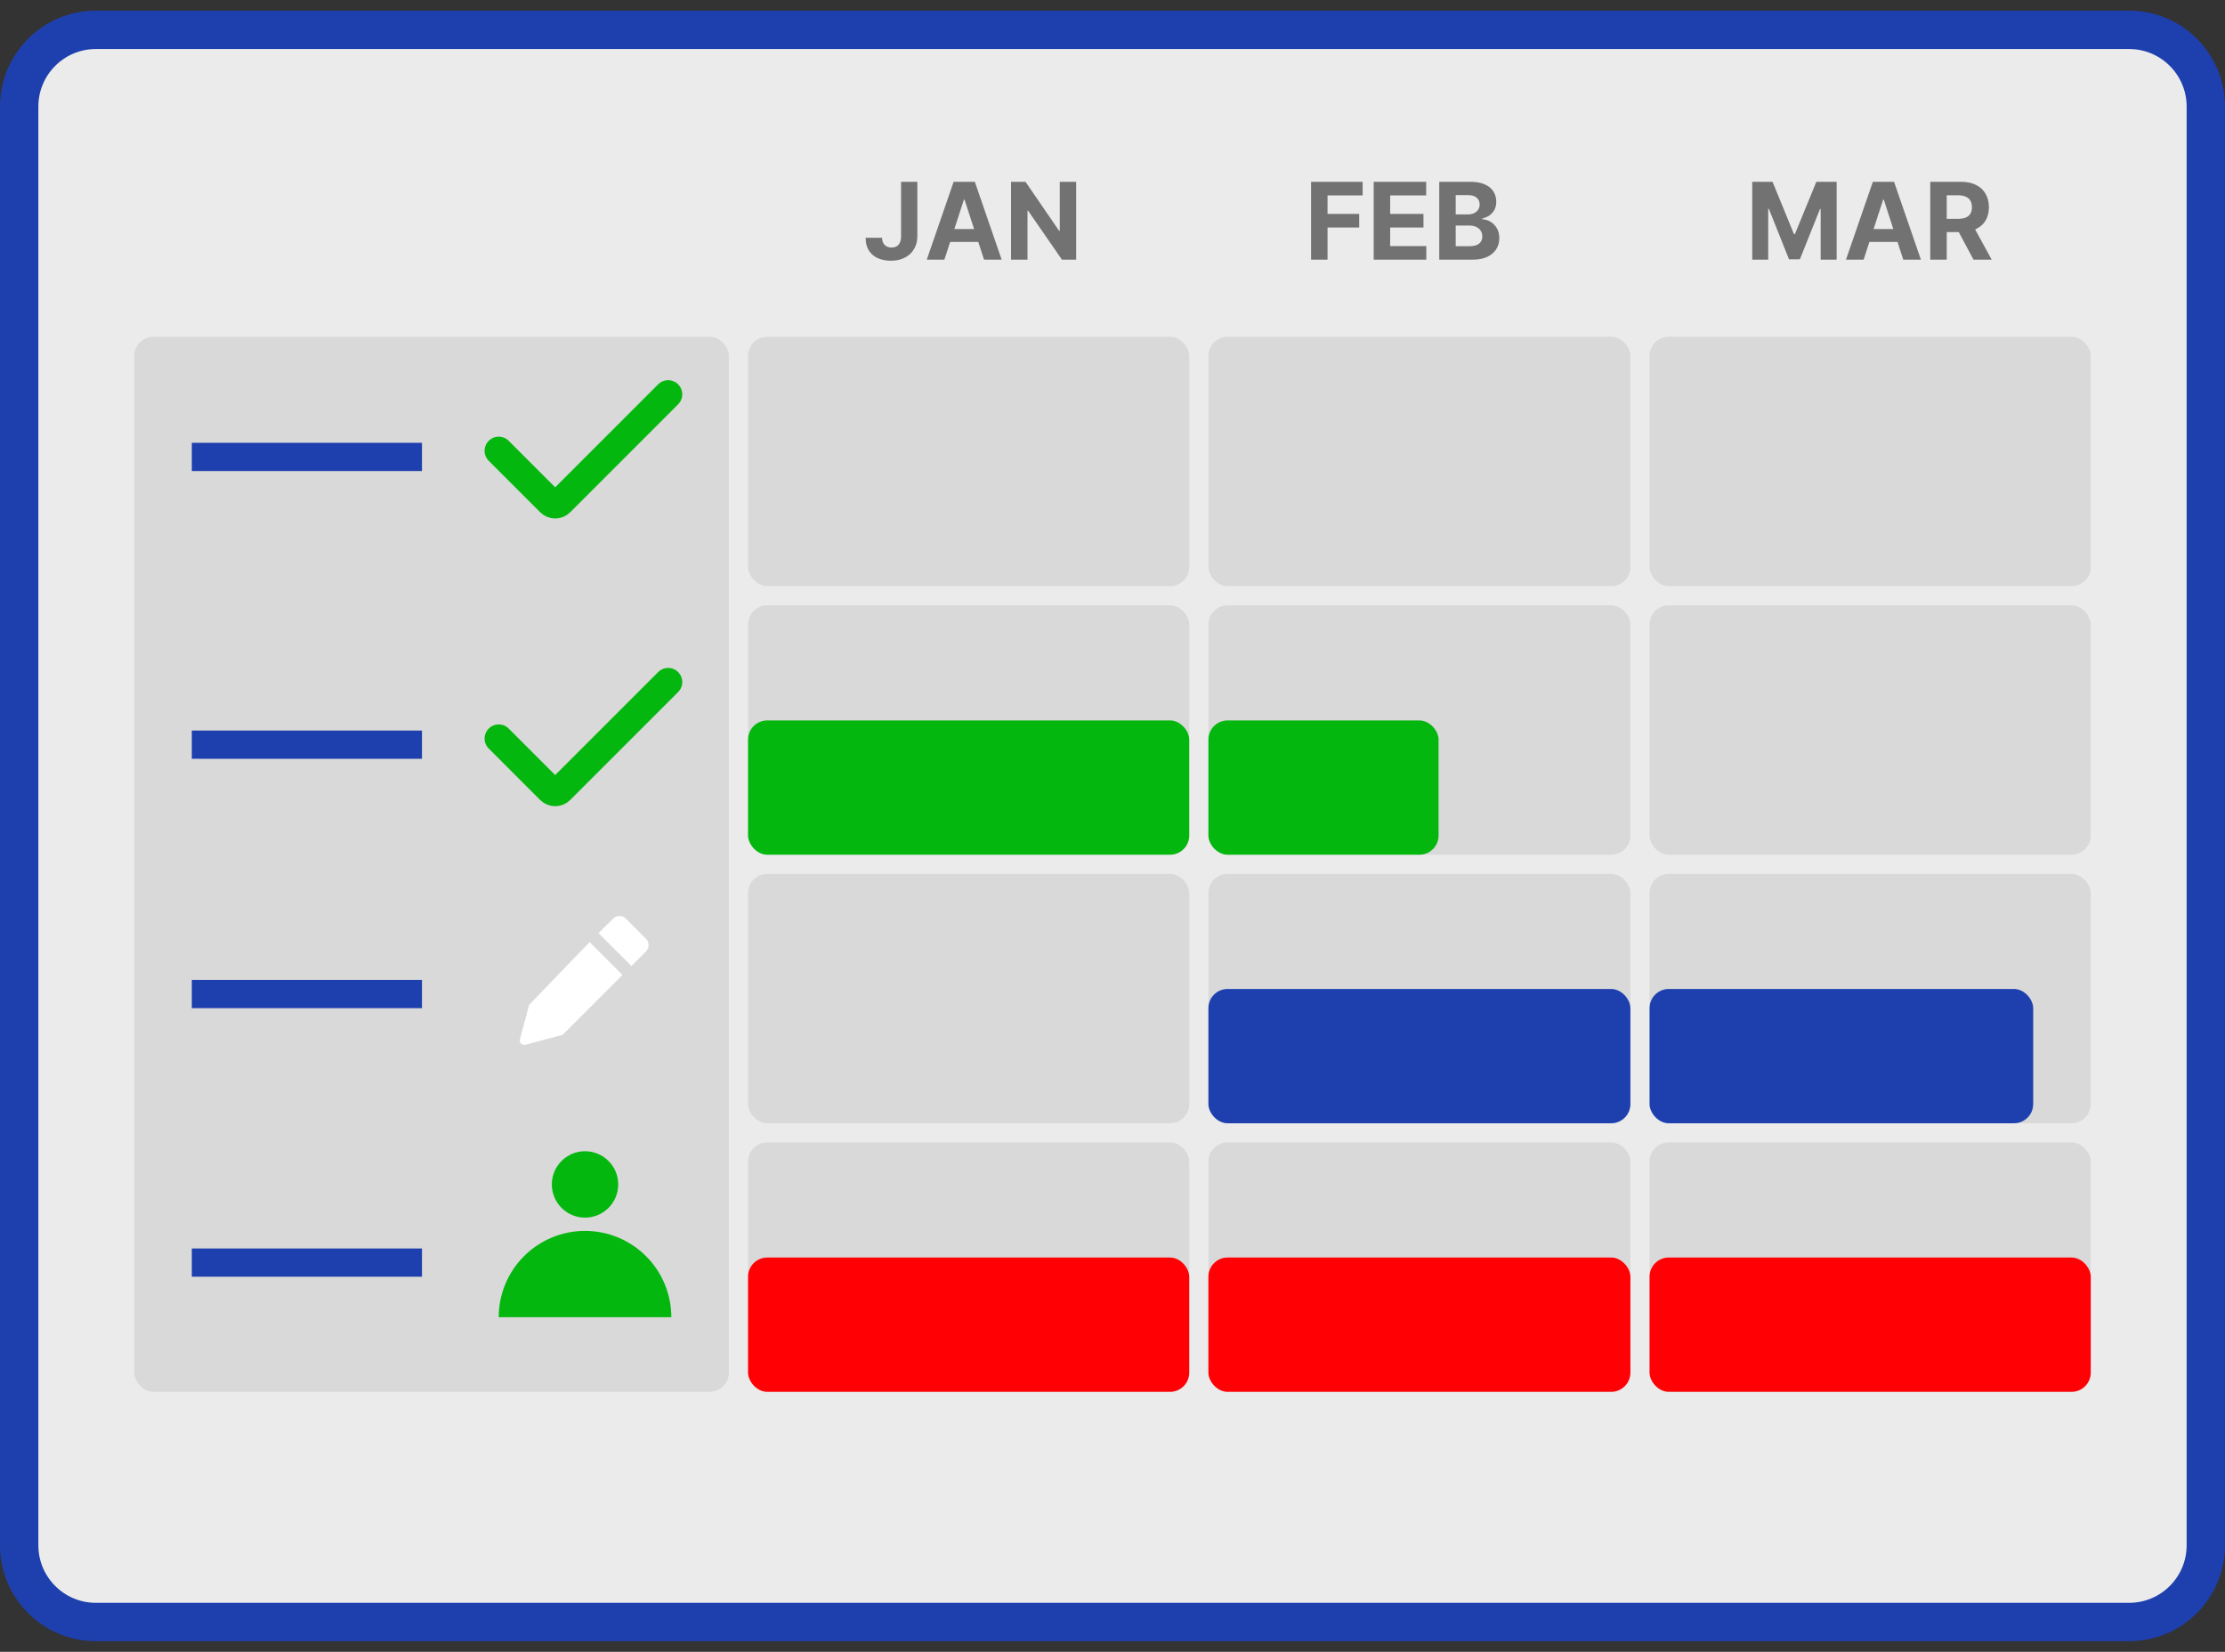 <svg width="163" height="121" viewBox="0 0 163 121" fill="none" xmlns="http://www.w3.org/2000/svg">
<rect x="0" y="0" width="163" height="121" fill="#333333" stroke="none"/>
<path d="M7.025 2.186H155.975C159.078 2.186 161.594 4.702 161.595 7.806V113.194C161.595 116.298 159.079 118.814 155.975 118.814H7.025C3.921 118.814 1.405 116.298 1.405 113.194V7.806C1.406 4.702 3.922 2.186 7.025 2.186Z" fill="#EBEBEB" stroke="#1E40AF" stroke-width="2.81"/>
<rect x="9.836" y="24.668" width="43.56" height="77.284" rx="1.405" fill="#D9D9D9"/>
<rect x="54.802" y="24.668" width="32.319" height="18.267" rx="1.405" fill="#D9D9D9"/>
<rect x="54.802" y="64.013" width="32.319" height="18.267" rx="1.405" fill="#D9D9D9"/>
<rect x="54.802" y="44.34" width="32.319" height="18.267" rx="1.405" fill="#D9D9D9"/>
<rect x="54.802" y="52.772" width="32.319" height="9.836" rx="1.405" fill="#03B70F"/>
<rect x="54.802" y="83.686" width="32.319" height="18.267" rx="1.405" fill="#D9D9D9"/>
<rect x="120.845" y="24.668" width="32.319" height="18.267" rx="1.405" fill="#D9D9D9"/>
<rect x="120.845" y="64.013" width="32.319" height="18.267" rx="1.405" fill="#D9D9D9"/>
<rect x="120.845" y="44.34" width="32.319" height="18.267" rx="1.405" fill="#D9D9D9"/>
<rect x="120.845" y="83.686" width="32.319" height="18.267" rx="1.405" fill="#D9D9D9"/>
<rect x="88.526" y="24.668" width="30.914" height="18.267" rx="1.405" fill="#D9D9D9"/>
<rect x="88.526" y="64.013" width="30.914" height="18.267" rx="1.405" fill="#D9D9D9"/>
<rect x="88.526" y="44.34" width="30.914" height="18.267" rx="1.405" fill="#D9D9D9"/>
<rect x="88.526" y="83.686" width="30.914" height="18.267" rx="1.405" fill="#D9D9D9"/>
<path d="M66.012 13.318H67.204V17.295C67.204 17.662 67.121 17.982 66.956 18.253C66.793 18.524 66.566 18.733 66.274 18.88C65.983 19.026 65.644 19.099 65.257 19.099C64.914 19.099 64.602 19.039 64.322 18.918C64.043 18.796 63.822 18.61 63.659 18.361C63.495 18.111 63.415 17.796 63.417 17.417H64.617C64.621 17.568 64.651 17.697 64.709 17.805C64.768 17.91 64.849 17.992 64.951 18.049C65.055 18.105 65.178 18.133 65.319 18.133C65.467 18.133 65.593 18.102 65.695 18.038C65.799 17.973 65.878 17.879 65.931 17.754C65.985 17.63 66.012 17.477 66.012 17.295V13.318ZM69.184 19.021H67.892L69.861 13.318H71.415L73.381 19.021H72.089L70.66 14.621H70.616L69.184 19.021ZM69.103 16.78H72.156V17.721H69.103V16.78ZM78.838 13.318V19.021H77.797L75.315 15.432H75.274V19.021H74.068V13.318H75.126L77.588 16.905H77.638V13.318H78.838Z" fill="#727272"/>
<path d="M96.047 19.021V13.318H99.824V14.312H97.253V15.671H99.573V16.665H97.253V19.021H96.047ZM100.635 19.021V13.318H104.478V14.312H101.841V15.671H104.281V16.665H101.841V18.027H104.489V19.021H100.635ZM105.437 19.021V13.318H107.721C108.14 13.318 108.49 13.38 108.771 13.505C109.051 13.629 109.262 13.802 109.403 14.023C109.544 14.242 109.614 14.494 109.614 14.78C109.614 15.003 109.57 15.199 109.481 15.368C109.392 15.535 109.269 15.672 109.113 15.78C108.959 15.886 108.783 15.961 108.584 16.005V16.061C108.801 16.07 109.005 16.132 109.194 16.245C109.385 16.358 109.54 16.517 109.659 16.721C109.778 16.924 109.837 17.165 109.837 17.445C109.837 17.748 109.762 18.018 109.612 18.256C109.463 18.491 109.243 18.678 108.952 18.815C108.66 18.953 108.301 19.021 107.874 19.021H105.437ZM106.643 18.036H107.626C107.962 18.036 108.207 17.971 108.361 17.843C108.515 17.713 108.592 17.541 108.592 17.325C108.592 17.168 108.554 17.028 108.478 16.908C108.402 16.787 108.293 16.692 108.152 16.624C108.013 16.555 107.847 16.521 107.654 16.521H106.643V18.036ZM106.643 15.705H107.537C107.702 15.705 107.849 15.676 107.977 15.618C108.107 15.559 108.209 15.475 108.283 15.368C108.359 15.26 108.397 15.131 108.397 14.98C108.397 14.774 108.324 14.608 108.177 14.482C108.033 14.356 107.827 14.293 107.559 14.293H106.643V15.705Z" fill="#727272"/>
<path d="M128.366 13.318H129.854L131.424 17.15H131.491L133.062 13.318H134.549V19.021H133.379V15.309H133.332L131.856 18.994H131.059L129.583 15.295H129.536V19.021H128.366V13.318ZM136.526 19.021H135.233L137.202 13.318H138.756L140.723 19.021H139.43L138.002 14.621H137.957L136.526 19.021ZM136.445 16.78H139.497V17.721H136.445V16.78ZM141.409 19.021V13.318H143.659C144.09 13.318 144.458 13.395 144.762 13.549C145.069 13.701 145.302 13.918 145.461 14.198C145.623 14.476 145.704 14.804 145.704 15.181C145.704 15.56 145.622 15.886 145.458 16.159C145.295 16.43 145.058 16.637 144.748 16.782C144.44 16.927 144.067 17 143.629 17H142.122V16.03H143.434C143.664 16.03 143.855 15.999 144.007 15.936C144.16 15.873 144.273 15.778 144.347 15.652C144.423 15.525 144.461 15.368 144.461 15.181C144.461 14.992 144.423 14.832 144.347 14.702C144.273 14.572 144.159 14.474 144.005 14.407C143.852 14.338 143.66 14.304 143.428 14.304H142.615V19.021H141.409ZM144.489 16.426L145.907 19.021H144.576L143.189 16.426H144.489Z" fill="#727272"/>
<line x1="14.052" y1="33.47" x2="30.914" y2="33.47" stroke="#1E40AF" stroke-width="2.069"/>
<line x1="14.052" y1="54.548" x2="30.914" y2="54.548" stroke="#1E40AF" stroke-width="2.069"/>
<line x1="14.052" y1="72.815" x2="30.914" y2="72.815" stroke="#1E40AF" stroke-width="2.069"/>
<line x1="14.052" y1="92.487" x2="30.914" y2="92.487" stroke="#1E40AF" stroke-width="2.069"/>
<path d="M36.535 33.021L40.306 36.793C40.508 36.995 40.836 36.995 41.038 36.793L48.947 28.884" stroke="#03B70F" stroke-width="2.069" stroke-linecap="round"/>
<path d="M36.535 54.099L40.306 57.871C40.508 58.073 40.836 58.073 41.038 57.871L48.947 49.961" stroke="#03B70F" stroke-width="2.069" stroke-linecap="round"/>
<circle cx="42.858" cy="86.761" r="2.432" fill="#03B70F"/>
<path d="M49.181 96.489C49.181 94.812 48.515 93.203 47.329 92.018C46.143 90.832 44.535 90.165 42.858 90.165C41.181 90.165 39.572 90.832 38.386 92.018C37.201 93.203 36.535 94.812 36.535 96.489L42.858 96.489H49.181Z" fill="#03B70F"/>
<rect x="88.526" y="52.772" width="16.862" height="9.836" rx="1.405" fill="#03B70F"/>
<rect x="88.526" y="72.444" width="30.914" height="9.836" rx="1.405" fill="#1E40AF"/>
<rect x="88.526" y="92.116" width="30.914" height="9.836" rx="1.405" fill="#FF0005"/>
<rect x="54.802" y="92.116" width="32.319" height="9.836" rx="1.405" fill="#FF0005"/>
<rect x="120.845" y="92.116" width="32.319" height="9.836" rx="1.405" fill="#FF0005"/>
<rect x="120.845" y="72.444" width="28.103" height="9.836" rx="1.405" fill="#1E40AF"/>
<path d="M45.6 71.42L43.193 69.012L38.762 73.608L38.087 76.128C38.021 76.372 38.245 76.595 38.489 76.53L41.223 75.797L45.6 71.42Z" fill="white"/>
<path d="M46.257 70.763L43.849 68.355L44.917 67.288C45.174 67.031 45.589 67.031 45.846 67.288L47.325 68.767C47.581 69.023 47.581 69.439 47.325 69.695L46.257 70.763Z" fill="white"/>
</svg>
